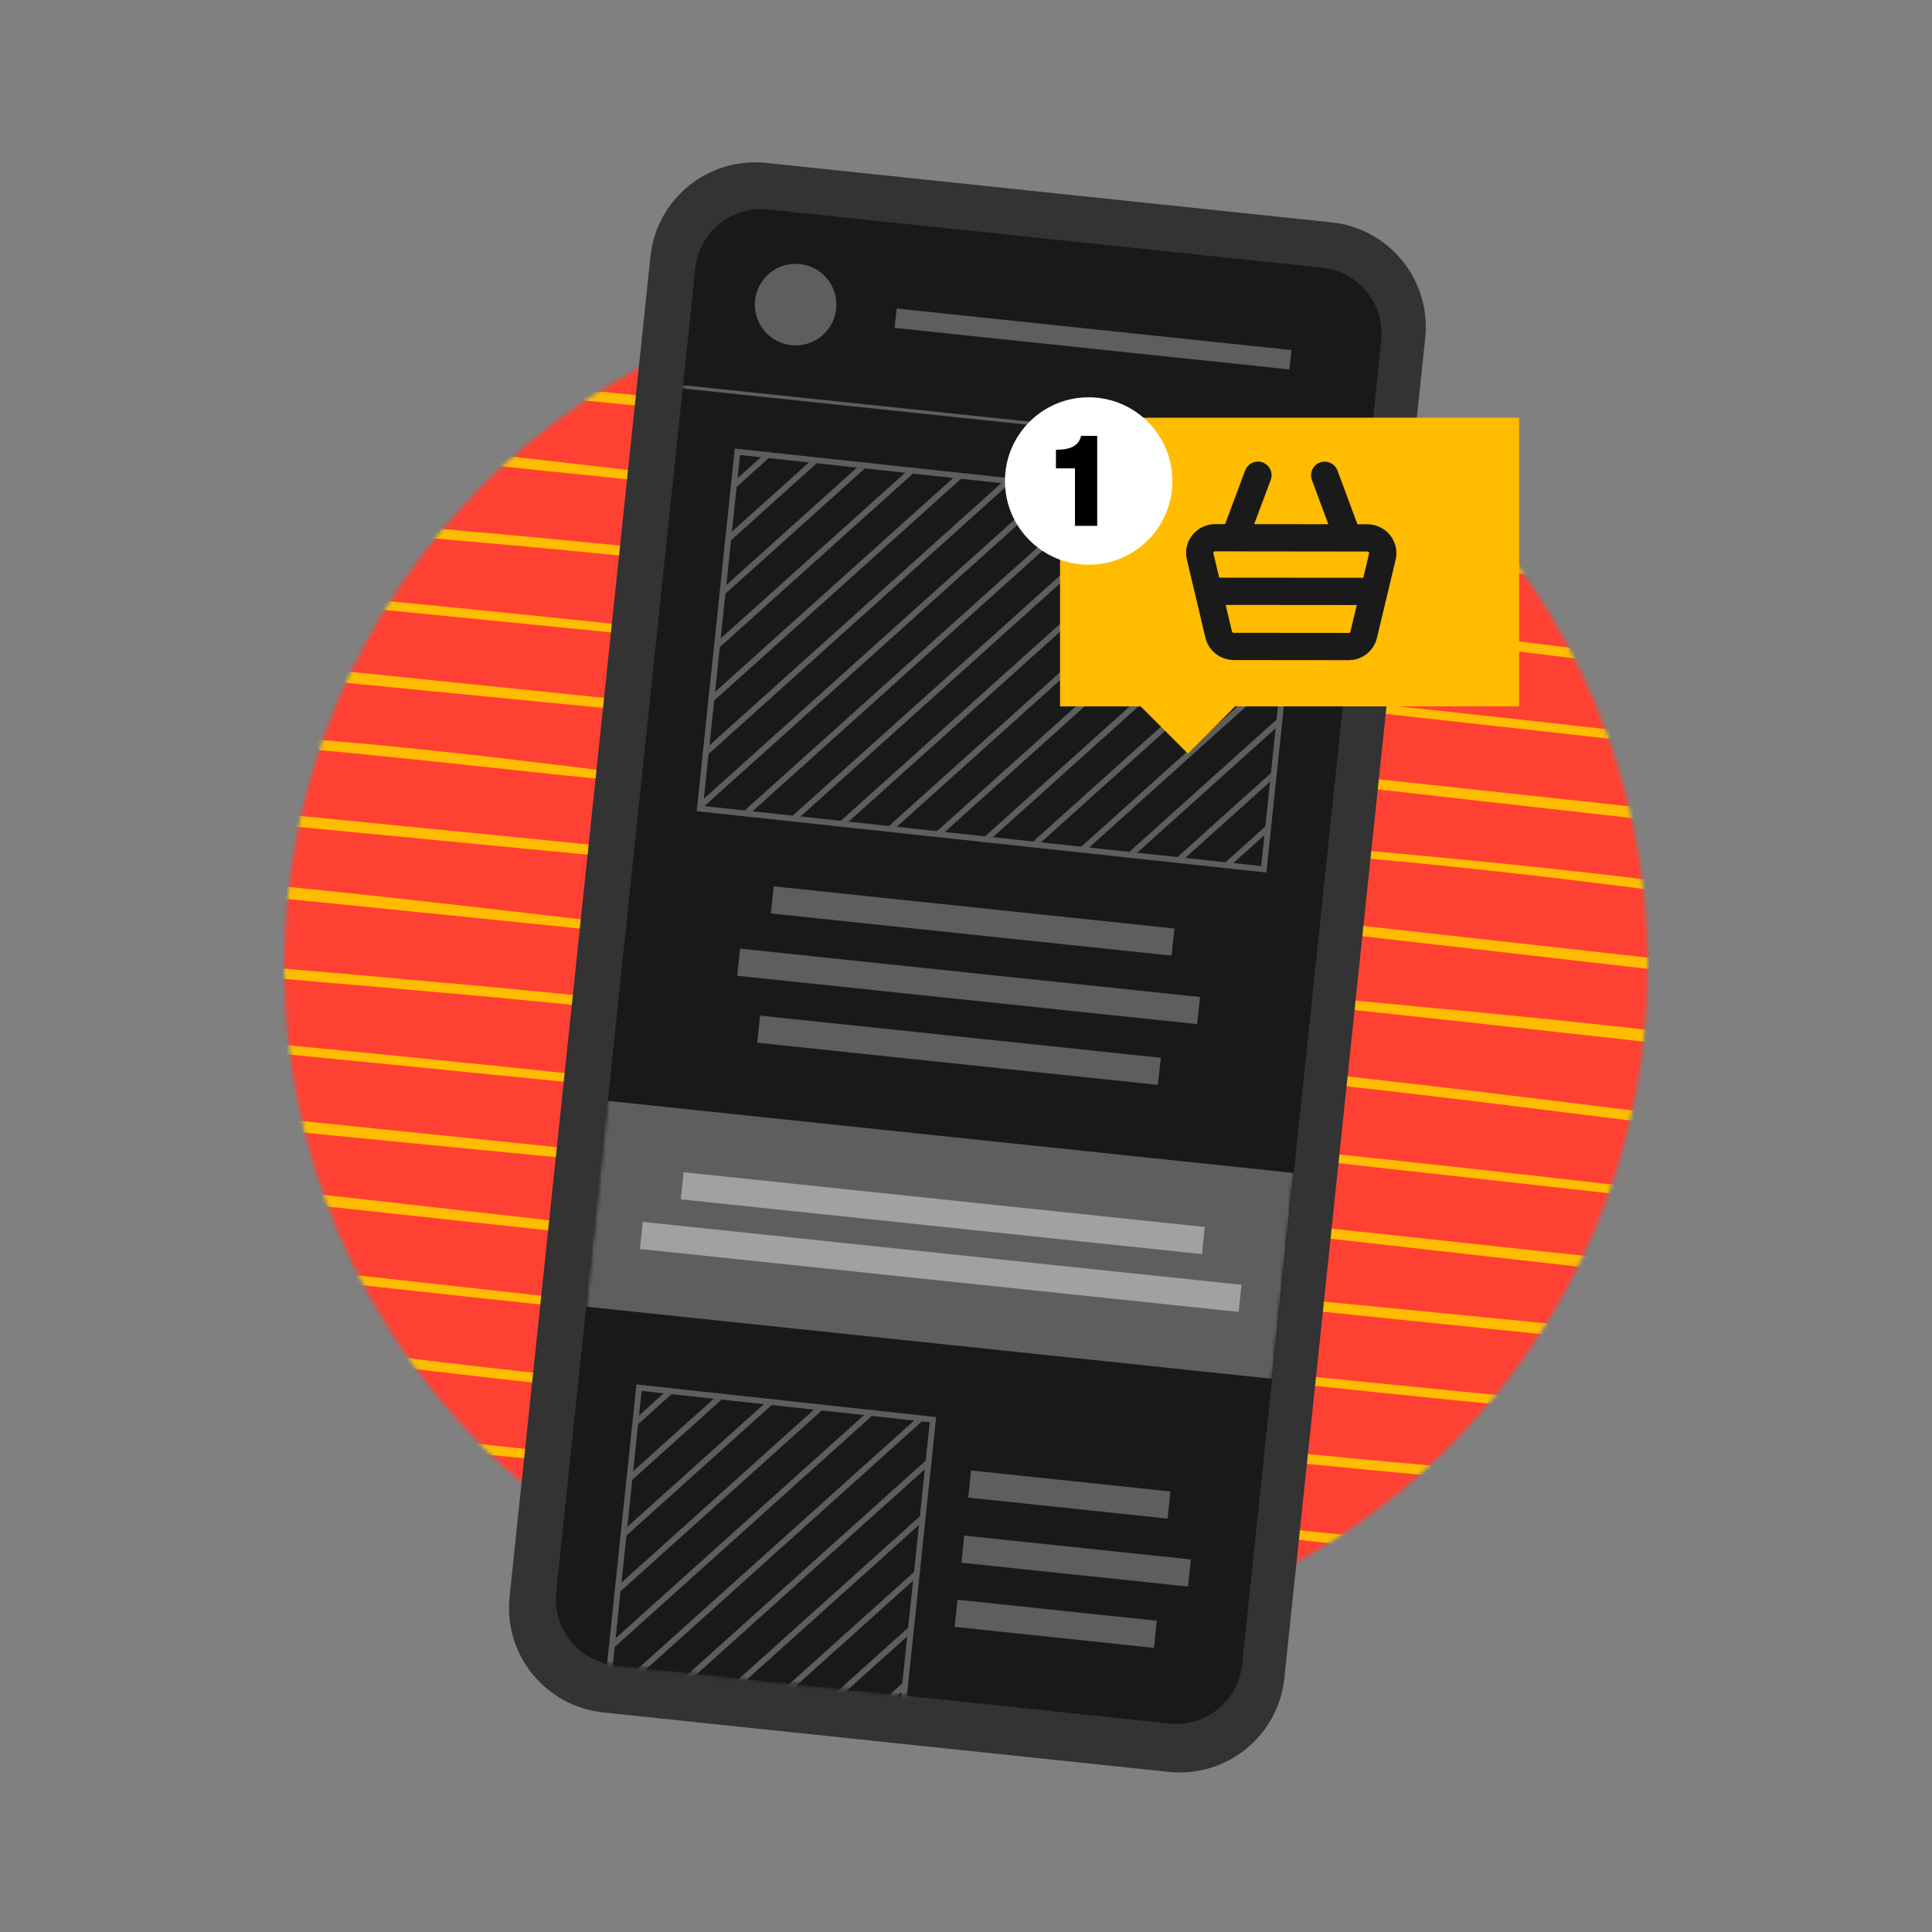 <svg width="496" height="496" viewBox="0 0 496 496" fill="none" xmlns="http://www.w3.org/2000/svg">
<rect x="0" y="0" width="496" height="496" fill="#808080" stroke="none"/>
<mask id="mask0_4031_6338" style="mask-type:alpha" maskUnits="userSpaceOnUse" x="73" y="73" width="350" height="350">
<circle cx="248" cy="248" r="175" fill="#FFBB00"/>
</mask>
<g mask="url(#mask0_4031_6338)">
<rect width="1300" height="698.82" transform="translate(-362 -167) rotate(6)" fill="#FF4133"/>
<path d="M811.351 -22.578C786.92 -25.057 762.442 -27.167 737.981 -29.302C696.862 -32.882 655.98 -38.125 615.249 -44.483C605.677 -45.979 596.031 -47.211 586.382 -48.163C517.871 -54.949 449.346 -61.532 380.85 -68.39C360.949 -70.387 341.136 -73.279 321.239 -75.377C307.98 -76.771 294.682 -77.787 281.395 -78.844C268.172 -80.574 254.953 -82.344 241.695 -83.738C221.797 -85.829 201.814 -87.112 181.933 -89.297C113.501 -96.83 45.104 -104.632 -23.312 -112.245C-32.948 -113.319 -42.641 -114.113 -52.314 -114.646C-93.477 -116.896 -134.555 -120.274 -175.52 -125.315C-199.897 -128.32 -224.272 -131.338 -248.686 -133.992C-273.705 -136.71 -298.766 -138.97 -323.808 -141.479C-337.281 -142.834 -350.746 -144.277 -364.216 -145.658L-364.494 -143.019C-327.889 -139.178 -291.278 -135.405 -254.661 -131.611C-241.091 -130.205 -227.528 -128.793 -213.961 -127.354C-173.255 -123.028 -132.583 -118.372 -91.84 -114.457C-60.163 -111.414 -28.403 -109.349 3.313 -106.737C13.586 -105.889 23.843 -104.763 34.09 -103.604C71.457 -99.377 108.802 -94.996 146.178 -90.856C174.207 -87.754 202.266 -84.934 230.318 -81.979C243.542 -80.589 256.766 -79.186 269.988 -77.775C272.291 -77.533 274.594 -77.291 276.89 -77.05C278.318 -76.9 279.745 -76.75 281.166 -76.601C282.594 -76.451 284.021 -76.3 285.442 -76.151C287.745 -75.909 290.048 -75.667 292.351 -75.432C305.577 -74.049 318.803 -72.672 332.028 -71.282C360.074 -68.341 388.113 -65.265 416.168 -62.473C453.588 -58.751 491.028 -55.279 528.457 -51.637C538.721 -50.64 548.987 -49.609 559.212 -48.303C576.148 -46.141 593.893 -44.753 611.101 -42.59C644.698 -38.378 678.063 -33.312 711.76 -29.852C730.228 -27.959 748.695 -26.113 767.162 -24.206C770.119 -23.902 773.069 -23.599 776.025 -23.288C789.594 -21.876 803.154 -20.437 816.72 -18.991C853.515 -15.076 890.299 -11.135 927.097 -7.254C927.515 -7.21 927.941 -7.185 928.359 -7.148L928.633 -9.754C914.557 -11.274 900.474 -12.721 886.401 -14.268C861.373 -17.035 836.383 -20.035 811.351 -22.578Z" fill="#FFBC00"/>
<path d="M893.868 63.284C835.22 58.522 777.102 49.439 718.533 44.324C683.109 41.228 648.068 36.571 612.759 32.513C562.396 26.723 512.091 22.13 461.624 18.303C418.756 15.05 376.13 9.106 333.328 5.935C327.713 5.522 322.093 5.101 316.511 4.385C311.211 3.705 305.96 2.752 300.703 1.859C276.453 -2.283 252.156 -4.748 227.703 -7.359C216.063 -8.603 204.123 -8.748 192.402 -9.612C180.344 -10.505 168.29 -11.568 156.251 -12.772C132.408 -15.162 108.623 -18.091 84.886 -21.287C34.732 -28.036 -15.435 -34.003 -65.901 -38.81C-101.214 -42.175 -136.769 -43.563 -171.961 -47.888C-230.328 -55.064 -288.806 -60.979 -347.122 -68.511C-355.41 -69.579 -363.735 -70.366 -372.063 -71.194L-372.36 -68.372C-372.09 -68.344 -371.822 -68.309 -371.554 -68.267C-362.87 -66.946 -355.725 -67.237 -347.01 -66.137C-330.166 -64.012 -311.603 -61.857 -294.757 -59.739C-242.732 -53.189 -190.779 -45.557 -138.529 -41.597C-62.281 -35.816 14.307 -28.154 93.902 -17.616C130.798 -12.731 168.038 -9.695 205.166 -6.297C216.4 -5.266 227.675 -4.625 238.89 -3.807C250.889 -2.928 263.08 -0.645 275.025 0.869C286.851 2.418 298.698 3.84 310.535 5.282C316.578 6.019 322.615 6.742 328.66 7.459C334.994 8.213 340.729 8.973 347.206 9.204C357.692 9.571 368.025 11.27 378.445 12.528C390.452 13.981 402.468 15.401 414.495 16.665C426.985 17.977 439.499 19.136 452.03 20.011C529.771 25.438 603.629 33.813 683.955 43.284C737.571 49.607 788.757 55.205 840.961 59.609C857.879 61.033 874.567 64.7 891.486 66.118C899.409 66.78 911.658 67.741 920.415 68.3L920.653 66.038C911.727 65.073 902.805 64.012 893.868 63.284Z" fill="#FFBC00"/>
<path d="M753.951 27.317C691.343 19.627 628.614 13.224 565.763 7.776C496.901 1.811 428.093 -4.992 359.275 -11.578C340.875 -13.342 322.536 -15.753 304.149 -17.645C294.517 -18.637 284.86 -19.379 275.213 -20.155C265.609 -21.403 256.007 -22.677 246.388 -23.715C228.009 -25.688 209.57 -27.143 191.205 -29.243C122.522 -37.109 53.803 -44.76 -14.795 -53.243C-77.404 -60.988 -140.095 -67.761 -202.934 -73.256C-258.716 -78.132 -314.603 -81.888 -370.141 -89.482L-370.384 -87.172C-364.283 -86.143 -358.199 -85.027 -352.061 -84.348C-329.455 -81.856 -306.841 -79.371 -284.194 -77.331C-237.694 -73.138 -191.084 -69.988 -144.67 -65.035C-76.234 -57.74 -7.936 -49.187 60.436 -41.286C99.597 -36.761 138.779 -32.445 177.965 -28.095C195.744 -26.118 213.536 -24.336 231.318 -22.386C243.877 -21.004 256.422 -19.556 268.977 -18.142C269.241 -18.066 269.513 -18.003 269.783 -17.975C271.501 -17.802 273.213 -17.642 274.931 -17.468C276.646 -17.274 278.355 -17.081 280.072 -16.894C280.341 -16.866 280.62 -16.863 280.895 -16.889C293.47 -15.669 306.042 -14.477 318.613 -13.211C336.411 -11.422 354.193 -9.471 371.987 -7.703C411.214 -3.811 450.444 0.114 489.69 3.831C558.211 10.318 626.794 16.158 695.252 23.244C741.681 28.056 787.928 34.66 834.284 40.226C856.86 42.939 879.496 45.203 902.126 47.472C908.883 48.148 915.691 48.285 922.479 48.604L922.69 46.597C922.171 46.413 921.656 46.264 921.128 46.229C865.143 42.115 809.616 34.155 753.951 27.317Z" fill="#FFBC00"/>
<path d="M810.949 -41.682C766.69 -46.988 722.389 -51.964 678.084 -56.961C633.482 -61.989 588.878 -67.059 544.241 -71.75C499.907 -76.41 455.53 -80.659 411.163 -85.009C368.556 -89.188 325.938 -93.272 283.331 -97.396C240.792 -102.228 198.263 -107.086 155.718 -111.857C111.416 -116.827 67.125 -121.897 22.791 -126.557C-21.846 -131.248 -66.529 -135.564 -111.202 -139.918C-155.571 -144.241 -199.945 -148.585 -244.34 -152.598C-283.671 -156.153 -322.789 -162.116 -362.242 -164.636L-362.478 -162.387C-335.859 -159.473 -309.241 -156.485 -282.59 -153.868C-210.757 -146.828 -138.875 -140.253 -67.065 -132.992C-6.121 -126.825 54.756 -119.963 115.659 -113.406C150.934 -109.61 186.206 -105.787 221.483 -102.017C233.245 -100.761 245.008 -99.518 256.773 -98.295C264.369 -97.503 272.001 -96.919 279.511 -95.571C285.512 -94.498 291.367 -94.693 297.466 -94.038C313.239 -92.346 329.016 -90.688 344.796 -89.057C380.087 -85.416 415.382 -81.815 450.675 -78.194C511.611 -71.946 572.585 -66.007 633.479 -59.362C705.229 -51.535 776.907 -43.014 848.634 -34.971C875.859 -31.919 903.124 -29.258 930.38 -26.509L930.607 -28.67C890.894 -34.607 850.772 -36.911 810.949 -41.682Z" fill="#FFBC00"/>
<path d="M799.227 92.776C777.956 90.54 756.282 89.807 735.14 86.857C713.099 83.778 690.999 81.332 668.783 79.923C646.912 78.53 624.873 74.266 603.117 70.877C593.546 69.381 583.899 68.149 574.25 67.196C505.739 60.41 437.215 53.828 368.719 46.969C348.818 44.973 329.004 42.08 309.107 39.982C295.849 38.589 282.551 37.572 269.264 36.516C256.04 34.786 242.822 33.015 229.563 31.622C209.666 29.53 189.683 28.247 169.802 26.062C101.37 18.529 32.973 10.728 -35.444 3.115C-45.08 2.041 -54.773 1.246 -64.445 0.713C-105.608 -1.537 -146.686 -4.915 -187.651 -9.956C-212.028 -12.96 -236.403 -15.978 -260.817 -18.633C-285.837 -21.351 -310.898 -23.61 -335.938 -26.127C-349.412 -27.482 -362.876 -28.924 -376.347 -30.306L-376.624 -27.666C-340.02 -23.826 -303.408 -20.053 -266.792 -16.259C-253.222 -14.853 -239.659 -13.441 -226.092 -12.001C-185.386 -7.675 -144.714 -3.019 -103.971 0.896C-72.293 3.939 -40.533 6.004 -8.817 8.616C1.455 9.464 11.712 10.59 21.959 11.749C59.326 15.976 96.671 20.357 134.047 24.496C162.076 27.599 190.135 30.419 218.187 33.374C231.411 34.764 244.635 36.167 257.858 37.577C260.161 37.819 262.463 38.061 264.76 38.303C266.187 38.453 267.614 38.603 269.035 38.752C270.463 38.902 271.89 39.052 273.311 39.202C275.614 39.444 277.917 39.686 280.221 39.921C293.446 41.304 306.672 42.681 319.897 44.071C347.943 47.012 375.982 50.088 404.037 52.88C441.457 56.602 478.897 60.074 516.326 63.715C526.59 64.713 536.857 65.744 547.081 67.05C563.036 69.088 579.162 69.564 595.209 71.761C607.041 73.379 618.69 76.033 630.423 78.206C641.388 80.237 651.98 80.445 662.985 81.642C687.521 84.302 712.083 86.769 736.637 89.261C745.724 90.182 754.81 91.116 763.895 92.057C777.464 93.47 791.024 94.909 804.59 96.355C841.385 100.27 878.169 104.211 914.966 108.092C915.384 108.136 915.81 108.161 916.229 108.198L916.503 105.592C902.427 104.072 888.344 102.625 874.271 101.078C849.248 98.326 824.259 95.318 799.227 92.776Z" fill="#FFBC00"/>
<path d="M749.398 -10.912C696.338 -16.618 643.442 -23.832 590.378 -29.512C547.871 -34.061 505.227 -37.318 462.642 -41.126C435.157 -43.579 407.642 -45.743 380.19 -48.499C356.658 -50.863 333.22 -54.123 309.695 -56.555C299.586 -57.597 289.42 -58.039 279.257 -58.563C269.213 -60.163 259.172 -61.851 249.066 -62.927C225.55 -65.44 201.947 -67.131 178.437 -69.704C151.011 -72.709 123.648 -76.32 96.254 -79.635C53.807 -84.764 11.418 -90.444 -31.106 -94.832C-84.191 -100.309 -137.431 -104.251 -190.518 -109.701C-249.048 -115.71 -307.484 -122.608 -365.965 -129.149L-366.232 -126.61C-318.102 -121.082 -269.993 -115.29 -221.804 -110.314C-178.075 -105.793 -134.242 -102.268 -90.449 -98.285C-27.91 -92.597 34.365 -84.778 96.653 -76.959C130.646 -72.691 164.668 -68.51 198.75 -64.955C215.033 -63.257 231.362 -62.119 247.649 -60.462C256.224 -59.588 264.846 -58.191 273.304 -56.663C286.76 -54.234 300.989 -54.951 314.62 -53.409C329.543 -51.725 344.413 -49.658 359.346 -48.075C393.422 -44.46 427.564 -41.484 461.708 -38.59C524.255 -33.289 586.8 -27.988 649.156 -20.549C692.813 -15.341 736.422 -9.682 780.142 -5.005C828.925 0.204 877.795 4.591 926.635 9.255L926.902 6.716C867.713 0.89 808.504 -4.557 749.398 -10.912Z" fill="#FFBC00"/>
<path d="M864.301 19.75C795.578 12.33 726.917 4.256 658.153 -2.767C609.905 -7.696 561.514 -11.127 513.218 -15.598C466.736 -19.904 420.276 -24.542 373.84 -29.348C358.478 -30.942 343.256 -33.856 327.906 -35.565C311.083 -37.435 294.191 -38.72 277.325 -40.187C260.524 -42.266 243.734 -44.52 226.889 -46.182C211.513 -47.703 196.024 -48.017 180.666 -49.651C134.245 -54.599 87.836 -59.721 41.475 -65.18C-6.695 -70.842 -54.742 -77.553 -102.96 -82.764C-171.682 -90.191 -240.514 -96.568 -309.285 -103.598C-328.858 -105.601 -348.365 -108.305 -367.91 -110.645L-368.187 -108.005C-367.435 -107.906 -366.683 -107.807 -365.923 -107.72C-330.673 -103.886 -295.417 -100.037 -260.155 -96.31C-223.069 -92.392 -185.958 -88.703 -148.879 -84.717C-113.913 -80.96 -78.95 -77.177 -44.035 -73.003C1.719 -67.534 47.384 -61.352 93.165 -56.084C127.182 -52.168 161.314 -49.092 195.41 -45.876C215.323 -43.994 235.285 -42.699 255.204 -40.878C261.61 -40.293 267.974 -39.181 274.364 -38.251C274.772 -38.113 275.157 -38.018 275.541 -37.984C276.055 -37.944 276.568 -37.904 277.082 -37.87C277.592 -37.803 278.102 -37.729 278.612 -37.662C278.995 -37.615 279.391 -37.627 279.819 -37.678C286.256 -37.26 292.713 -37.024 299.107 -36.263C318.97 -33.903 338.764 -31.026 358.633 -28.72C392.653 -24.777 426.679 -20.69 460.766 -17.448C506.642 -13.082 552.588 -9.635 598.486 -5.471C633.506 -2.294 668.491 1.274 703.474 4.869C740.572 8.68 777.638 12.793 814.729 16.665C849.995 20.351 885.28 23.923 920.558 27.495C921.926 27.632 923.298 27.728 924.671 27.811L924.942 25.232C924.35 25.163 923.764 25.102 923.171 25.046C903.546 23.276 883.883 21.863 864.301 19.75Z" fill="#FFBC00"/>
<path d="M737.274 104.441C684.213 98.735 631.318 91.521 578.254 85.842C535.747 81.292 493.103 78.036 450.518 74.227C423.033 71.774 395.518 69.611 368.065 66.855C344.534 64.49 321.096 61.23 297.571 58.798C287.463 57.75 277.296 57.314 267.133 56.791C257.089 55.19 247.047 53.502 236.942 52.426C213.426 49.914 189.823 48.223 166.313 45.65C138.886 42.644 111.523 39.033 84.129 35.718C41.683 30.59 -0.706 24.909 -43.23 20.521C-96.315 15.044 -149.555 11.102 -202.642 5.652C-261.172 -0.357 -319.609 -7.254 -378.089 -13.796L-378.356 -11.257C-330.226 -5.729 -282.117 0.063 -233.929 5.039C-190.2 9.56 -146.366 13.085 -102.573 17.068C-40.034 22.756 22.241 30.575 84.529 38.395C118.522 42.662 152.544 46.844 186.626 50.399C210.209 52.857 234.033 54.129 257.492 57.384C260.585 57.811 263.634 58.465 266.748 58.827C272.425 59.485 278.156 59.631 283.846 60.099C289.9 60.6 295.941 61.221 301.976 61.903C314.054 63.261 326.099 64.867 338.164 66.272C341.184 66.623 344.199 66.96 347.222 67.285C381.297 70.9 415.439 73.876 449.584 76.77C512.13 82.071 574.676 87.372 637.031 94.811C680.688 100.019 724.297 105.678 768.017 110.355C816.8 115.564 865.67 119.951 914.51 124.615L914.777 122.076C855.588 116.25 796.38 110.797 737.274 104.441Z" fill="#FFBC00"/>
<path d="M852.177 135.104C783.454 127.683 714.792 119.616 646.029 112.586C597.781 107.658 549.39 104.226 501.094 99.756C454.612 95.449 408.152 90.811 361.716 86.005C346.354 84.411 331.131 81.497 315.782 79.789C298.959 77.918 282.067 76.633 265.201 75.174C248.399 73.094 231.609 70.84 214.764 69.171C199.389 67.65 183.9 67.336 168.542 65.702C122.121 60.755 75.712 55.632 29.351 50.174C-18.819 44.512 -66.866 37.801 -115.084 32.59C-183.806 25.163 -252.638 18.779 -321.409 11.755C-340.983 9.752 -360.489 7.048 -380.034 4.708L-380.312 7.348C-379.56 7.447 -378.807 7.547 -378.047 7.633C-342.797 11.468 -307.541 15.316 -272.279 19.043C-235.193 22.961 -198.082 26.651 -161.003 30.636C-126.037 34.393 -91.074 38.177 -56.159 42.35C-10.405 47.82 35.26 54.001 81.041 59.269C115.058 63.185 149.189 66.262 183.286 69.478C203.199 71.36 223.16 72.654 243.08 74.476C247.382 74.867 251.652 75.499 255.921 76.145C260.914 76.901 265.556 77.553 270.59 77.85C276.057 78.173 281.537 78.443 286.983 79.09C306.846 81.45 326.64 84.327 346.509 86.633C380.529 90.576 414.555 94.663 448.642 97.906C494.518 102.271 540.464 105.718 586.362 109.882C621.382 113.059 656.367 116.627 691.35 120.222C728.448 124.033 765.514 128.147 802.605 132.018C837.871 135.704 873.156 139.276 908.434 142.848C909.802 142.985 911.173 143.082 912.547 143.165L912.818 140.586C912.226 140.517 911.64 140.455 911.047 140.4C891.422 138.63 871.759 137.217 852.177 135.104Z" fill="#FFBC00"/>
<path d="M741.827 142.67C679.219 134.98 616.489 128.577 553.639 123.129C484.777 117.164 415.969 110.361 347.151 103.775C328.751 102.011 310.412 99.6 292.025 97.709C282.393 96.717 272.736 95.974 263.089 95.198C253.485 93.951 243.883 92.676 234.264 91.638C215.885 89.665 197.446 88.21 179.081 86.11C110.398 78.244 41.679 70.593 -26.919 62.11C-89.528 54.365 -152.219 47.592 -215.058 42.097C-270.84 37.221 -326.727 33.465 -382.265 25.871L-382.508 28.181C-376.407 29.21 -370.323 30.326 -364.185 31.005C-341.579 33.497 -318.965 35.983 -296.319 38.023C-249.818 42.216 -203.208 45.365 -156.794 50.318C-88.358 57.613 -20.061 66.167 48.312 74.068C87.473 78.592 126.655 82.908 165.841 87.258C183.62 89.235 201.412 91.017 219.194 92.968C227.89 93.922 236.575 94.91 245.267 95.899C250.38 96.477 255.514 96.928 260.64 97.378C265.423 97.799 270.044 98.591 274.775 99.048C285.35 100.071 295.919 101.079 306.489 102.143C324.287 103.932 342.069 105.882 359.863 107.65C399.09 111.542 438.32 115.468 477.566 119.184C546.087 125.671 614.67 131.511 683.128 138.597C729.557 143.409 775.804 150.013 822.16 155.579C844.736 158.293 867.372 160.556 890.002 162.826C896.759 163.502 903.567 163.639 910.355 163.957L910.566 161.951C910.047 161.767 909.531 161.624 909.004 161.582C853.019 157.468 797.492 149.508 741.827 142.67Z" fill="#FFBC00"/>
<path d="M798.825 73.671C754.566 68.365 710.265 63.389 665.96 58.392C621.358 53.364 576.754 48.295 532.117 43.603C487.783 38.943 443.406 34.694 399.039 30.345C356.432 26.166 313.814 22.081 271.207 17.957C228.668 13.126 186.139 8.267 143.593 3.496C99.292 -1.473 55.001 -6.544 10.667 -11.204C-33.97 -15.895 -78.653 -20.21 -123.326 -24.565C-167.695 -28.888 -212.069 -33.232 -256.464 -37.245C-295.795 -40.8 -334.913 -46.763 -374.366 -49.282L-374.603 -47.033C-347.983 -44.12 -321.365 -41.132 -294.715 -38.514C-222.881 -31.475 -150.999 -24.9 -79.189 -17.639C-18.245 -11.471 42.632 -4.61 103.535 1.948C138.809 5.744 174.082 9.567 209.359 13.336C228.654 15.398 247.953 17.419 267.258 19.387C268.511 19.512 269.778 19.577 271.039 19.628C272.283 19.84 273.534 20.047 274.786 20.178C294.078 22.267 313.376 24.302 332.678 26.297C367.969 29.938 403.265 33.539 438.558 37.16C499.493 43.408 560.468 49.347 621.361 55.992C693.112 63.819 764.789 72.34 836.517 80.383C863.741 83.435 891.006 86.096 918.263 88.845L918.49 86.684C878.77 80.746 838.647 78.449 798.825 73.671Z" fill="#FFBC00"/>
<path d="M778.889 340.818C765.319 339.412 751.756 338 738.189 336.56C697.483 332.234 656.811 327.578 616.068 323.664C584.391 320.62 552.631 318.555 520.914 315.943C510.642 315.095 500.385 313.969 490.138 312.811C452.771 308.584 415.427 304.203 378.05 300.063C350.021 296.961 321.962 294.141 293.911 291.186C280.686 289.796 267.463 288.392 254.24 286.982C251.937 286.74 249.634 286.498 247.338 286.257C245.91 286.107 244.483 285.957 243.062 285.807C241.634 285.657 240.207 285.507 238.786 285.358C236.483 285.116 234.18 284.874 231.877 284.638C218.651 283.255 205.425 281.879 192.2 280.489C164.154 277.548 136.115 274.471 108.06 271.679C70.64 267.957 33.2 264.485 -4.228 260.844C-14.492 259.847 -24.759 258.815 -34.984 257.509C-51.919 255.341 -69.665 253.959 -86.873 251.797C-120.47 247.585 -153.835 242.519 -187.532 239.059C-206 237.166 -224.467 235.32 -242.934 233.413C-245.891 233.109 -248.84 232.806 -251.796 232.495C-265.366 231.083 -278.926 229.644 -292.492 228.197C-329.091 224.303 -365.687 220.382 -402.296 216.52L-402.574 219.16C-389.11 220.609 -375.64 221.998 -362.179 223.474C-337.163 226.219 -312.173 229.227 -287.141 231.762C-262.71 234.242 -238.232 236.351 -213.771 238.487C-172.652 242.066 -131.77 247.309 -91.038 253.667C-81.467 255.163 -71.821 256.395 -62.172 257.348C6.339 264.133 74.864 270.716 143.36 277.575C163.261 279.571 183.074 282.464 202.971 284.562C216.23 285.955 229.528 286.972 242.815 288.028C256.038 289.758 269.257 291.529 282.515 292.922C302.413 295.013 322.396 296.297 342.277 298.482C410.709 306.015 479.106 313.816 547.522 321.429C557.158 322.503 566.851 323.297 576.524 323.831C617.687 326.08 658.765 329.458 699.73 334.499C724.107 337.504 748.482 340.522 772.895 343.177C797.908 345.894 822.976 348.154 848.017 350.67C862.104 352.083 876.181 353.597 890.265 355.036L890.539 352.43C890.122 352.379 889.7 352.315 889.282 352.271C852.494 348.431 815.687 344.638 778.889 340.818Z" fill="#FFBC00"/>
<path d="M895.755 277.478C887.07 276.156 879.925 276.447 871.211 275.347C854.367 273.223 835.803 271.068 818.958 268.95C766.932 262.399 714.979 254.767 662.729 250.807C586.481 245.026 509.893 237.365 430.299 226.827C393.403 221.942 356.162 218.906 319.034 215.507C307.801 214.476 296.526 213.836 285.311 213.018C273.312 212.138 261.121 209.856 249.175 208.342C237.349 206.792 225.503 205.37 213.666 203.929C207.623 203.191 201.585 202.468 195.54 201.751C189.206 200.997 183.473 200.231 176.995 200.006C166.508 199.639 156.175 197.941 145.755 196.682C133.749 195.229 121.732 193.81 109.706 192.546C97.215 191.233 84.701 190.074 72.171 189.2C-5.571 183.773 -79.428 175.397 -159.754 165.926C-213.37 159.604 -264.556 154.006 -316.76 149.601C-333.678 148.177 -350.367 144.51 -367.286 143.093C-374.669 142.474 -385.803 141.596 -394.376 141.028L-394.623 143.379C-386.312 144.3 -377.999 145.269 -369.675 145.939C-311.028 150.701 -252.909 159.785 -194.34 164.899C-158.917 167.996 -123.875 172.652 -88.567 176.711C-38.204 182.501 12.101 187.094 62.568 190.921C105.436 194.174 148.063 200.118 190.865 203.289C196.479 203.702 202.099 204.122 207.681 204.838C212.981 205.518 218.232 206.471 223.489 207.364C247.74 211.506 272.037 213.972 296.489 216.582C308.129 217.826 320.069 217.971 331.79 218.836C343.848 219.729 355.903 220.791 367.942 221.995C391.784 224.386 415.57 227.314 439.307 230.511C489.467 237.26 539.627 243.227 590.093 248.034C625.407 251.398 660.962 252.786 696.154 257.112C754.52 264.288 812.999 270.203 871.314 277.734C880.207 278.88 889.156 279.698 898.089 280.596L898.387 277.754C897.517 277.683 896.632 277.611 895.755 277.478Z" fill="#FFBC00"/>
<path d="M808.396 286.535C761.895 282.342 715.285 279.192 668.872 274.239C600.435 266.944 532.138 258.39 463.765 250.489C424.604 245.965 385.422 241.649 346.236 237.299C328.457 235.322 310.665 233.54 292.883 231.589C280.325 230.208 267.78 228.76 255.225 227.345C254.96 227.27 254.688 227.207 254.419 227.179C252.701 227.005 250.988 226.846 249.27 226.672C247.555 226.478 245.846 226.285 244.13 226.098C243.86 226.069 243.581 226.067 243.306 226.093C230.731 224.873 218.159 223.681 205.589 222.414C187.79 220.625 170.008 218.675 152.214 216.907C112.987 213.015 73.757 209.089 34.511 205.373C-34.01 198.886 -102.592 193.046 -171.051 185.96C-217.479 181.148 -263.727 174.544 -310.083 168.978C-332.659 166.264 -355.296 164.001 -377.925 161.731C-384.07 161.12 -390.253 160.946 -396.435 160.685L-396.677 162.994C-340.774 167.113 -285.328 175.058 -229.75 181.887C-167.142 189.577 -104.412 195.98 -41.562 201.428C27.3 207.393 96.109 214.196 164.926 220.782C183.326 222.546 201.666 224.957 220.053 226.848C229.684 227.84 239.341 228.583 248.988 229.359C258.592 230.606 268.194 231.881 277.813 232.919C296.192 234.892 314.632 236.347 332.997 238.447C401.679 246.313 470.398 253.964 538.996 262.447C601.605 270.192 664.296 276.965 727.135 282.46C782.998 287.344 838.966 291.102 894.59 298.719C895.114 298.787 895.649 298.755 896.194 298.683L896.405 296.677C889.699 295.577 883.012 294.295 876.262 293.552C853.655 291.067 831.043 288.574 808.396 286.535Z" fill="#FFBC00"/>
<path d="M806.799 363.065C734.966 356.026 663.084 349.451 591.274 342.19C530.33 336.023 469.452 329.161 408.55 322.603C373.275 318.807 338.003 314.984 302.725 311.215C290.964 309.959 279.201 308.716 267.436 307.493C259.84 306.701 252.208 306.117 244.698 304.769C238.697 303.696 232.842 303.891 226.743 303.236C210.969 301.544 195.193 299.886 179.413 298.255C144.122 294.613 108.826 291.013 73.533 287.392C12.598 281.144 -48.376 275.205 -109.27 268.56C-181.02 260.732 -252.698 252.212 -324.426 244.169C-351.037 241.181 -377.695 238.57 -404.339 235.892L-404.576 238.141C-365.461 243.879 -325.951 246.18 -286.747 250.879C-242.488 256.185 -198.181 261.162 -153.882 266.158C-109.28 271.186 -64.676 276.256 -20.039 280.947C24.295 285.607 68.672 289.856 113.039 294.206C155.646 298.385 198.264 302.469 240.87 306.593C283.409 311.425 325.939 316.283 368.484 321.054C412.786 326.024 457.077 331.094 501.411 335.754C546.048 340.445 590.731 344.761 635.404 349.115C679.773 353.438 724.147 357.782 768.542 361.795C808.479 365.407 848.211 371.496 888.285 373.938L888.512 371.776C861.286 368.806 834.056 365.74 806.799 363.065Z" fill="#FFBC00"/>
<path d="M791.013 225.464C777.443 224.059 763.88 222.647 750.314 221.207C709.607 216.881 668.935 212.225 628.192 208.31C596.515 205.267 564.755 203.202 533.039 200.59C522.766 199.742 512.509 198.616 502.262 197.457C464.895 193.23 427.551 188.849 390.174 184.71C362.145 181.607 334.086 178.787 306.035 175.832C292.81 174.442 279.587 173.039 266.364 171.629C264.061 171.387 261.758 171.145 259.462 170.903C258.035 170.753 256.607 170.603 255.186 170.454C253.759 170.304 252.331 170.154 250.91 170.004C248.607 169.762 246.305 169.52 244.001 169.285C230.776 167.902 217.549 166.525 204.324 165.135C176.278 162.194 148.24 159.118 120.185 156.326C82.764 152.604 45.325 149.132 7.896 145.491C-2.368 144.494 -12.635 143.462 -22.86 142.156C-38.815 140.118 -54.94 139.642 -70.987 137.445C-82.82 135.827 -94.468 133.173 -106.201 131C-117.16 128.97 -127.759 128.761 -138.764 127.564C-163.299 124.903 -187.862 122.438 -212.415 119.945C-221.502 119.024 -230.588 118.09 -239.673 117.149C-253.243 115.736 -266.803 114.297 -280.369 112.851C-316.968 108.956 -353.564 105.035 -390.173 101.174L-390.45 103.813C-376.987 105.262 -363.517 106.651 -350.056 108.127C-325.039 110.872 -300.05 113.88 -275.018 116.416C-253.747 118.651 -232.072 119.384 -210.93 122.334C-188.889 125.414 -166.789 127.859 -144.573 129.268C-122.703 130.661 -100.664 134.925 -78.908 138.314C-69.337 139.81 -59.69 141.042 -50.041 141.995C18.47 148.78 86.995 155.363 155.491 162.222C175.392 164.218 195.205 167.111 215.102 169.209C228.361 170.603 241.659 171.619 254.946 172.675C268.169 174.405 281.388 176.176 294.646 177.57C314.544 179.661 334.527 180.944 354.408 183.129C422.84 190.662 491.236 198.463 559.653 206.076C569.289 207.15 578.982 207.945 588.655 208.478C629.818 210.728 670.896 214.106 711.861 219.147C736.238 222.151 760.613 225.169 785.027 227.824C810.039 230.541 835.107 232.802 860.148 235.318C874.235 236.73 888.311 238.244 902.396 239.683L902.669 237.077C902.253 237.027 901.831 236.962 901.413 236.918C864.619 233.071 827.811 229.284 791.013 225.464Z" fill="#FFBC00"/>
<path d="M614.666 307.477C552.126 301.789 489.851 293.97 427.563 286.15C393.57 281.883 359.547 277.701 325.466 274.146C309.183 272.448 292.854 271.311 276.567 269.654C267.992 268.78 259.37 267.383 250.912 265.854C237.456 263.425 223.227 264.143 209.596 262.601C194.673 260.917 179.803 258.85 164.87 257.267C130.801 253.652 96.652 250.676 62.508 247.781C-0.038 242.481 -62.584 237.18 -124.94 229.741C-168.597 224.533 -212.206 218.874 -255.926 214.197C-304.096 209.052 -352.357 204.708 -400.585 200.109L-400.852 202.648C-342.296 208.407 -283.696 213.811 -225.196 220.102C-172.135 225.809 -119.239 233.022 -66.176 238.702C-23.668 243.251 18.975 246.508 61.56 250.316C89.045 252.77 116.56 254.933 144.013 257.689C167.545 260.053 190.983 263.313 214.507 265.745C224.617 266.787 234.782 267.229 244.946 267.753C254.99 269.353 265.031 271.042 275.137 272.118C298.653 274.63 322.256 276.321 345.765 278.894C373.192 281.899 400.555 285.511 427.949 288.825C470.396 293.954 512.784 299.635 555.309 304.022C608.394 309.5 661.633 313.441 714.721 318.892C773.864 324.965 832.911 331.94 891.998 338.545L892.265 336.007C843.522 330.414 794.808 324.545 746.008 319.498C702.284 314.991 658.451 311.466 614.666 307.477Z" fill="#FFBC00"/>
<path d="M784.37 305.516C747.283 301.597 710.173 297.908 673.093 293.922C638.128 290.165 603.165 286.382 568.249 282.208C522.496 276.739 476.831 270.557 431.049 265.289C397.033 261.374 362.901 258.297 328.804 255.081C308.891 253.199 288.93 251.904 269.011 250.083C262.605 249.498 256.24 248.387 249.85 247.456C249.442 247.318 249.058 247.223 248.673 247.19C248.16 247.149 247.647 247.109 247.133 247.075C246.623 247.008 246.113 246.934 245.602 246.867C245.219 246.82 244.823 246.833 244.396 246.883C237.958 246.465 231.502 246.229 225.108 245.469C205.245 243.109 185.45 240.232 165.582 237.925C131.561 233.982 97.536 229.895 63.449 226.653C17.572 222.287 -28.373 218.84 -74.271 214.677C-109.291 211.5 -144.277 207.931 -179.259 204.336C-216.357 200.526 -253.424 196.419 -290.515 192.541C-325.781 188.855 -361.065 185.282 -396.343 181.71C-397.098 181.631 -397.855 181.579 -398.618 181.519L-398.895 184.159C-379.291 185.933 -359.648 187.344 -340.086 189.455C-271.363 196.875 -202.702 204.95 -133.938 211.973C-85.69 216.901 -37.299 220.333 10.997 224.803C57.478 229.11 103.939 233.748 150.375 238.553C165.736 240.147 180.959 243.061 196.308 244.77C213.132 246.64 230.024 247.926 246.889 249.392C263.691 251.471 280.48 253.726 297.326 255.387C312.702 256.908 328.191 257.222 343.548 258.857C389.969 263.804 436.379 268.927 482.74 274.385C530.91 280.047 578.957 286.758 627.175 291.969C695.897 299.396 764.728 305.78 833.5 312.804C853.093 314.808 872.62 317.514 892.185 319.857C892.777 319.926 893.363 319.987 893.956 320.043L894.227 317.464C892.867 317.26 891.505 317.069 890.139 316.918C854.881 313.09 819.632 309.242 784.37 305.516Z" fill="#FFBC00"/>
<path d="M626.79 192.123C564.25 186.435 501.975 178.617 439.687 170.797C405.694 166.53 371.672 162.341 337.59 158.793C314.007 156.335 290.183 155.063 266.725 151.808C263.631 151.38 260.582 150.726 257.468 150.365C251.791 149.707 246.06 149.561 240.37 149.092C234.316 148.592 228.275 147.971 222.24 147.289C210.162 145.931 198.117 144.324 186.051 142.92C183.031 142.569 180.017 142.231 176.994 141.907C142.926 138.292 108.777 135.316 74.633 132.421C12.086 127.121 -50.46 121.82 -112.815 114.381C-156.472 109.173 -200.081 103.514 -243.801 98.837C-291.971 93.692 -340.233 89.348 -388.46 84.749L-388.727 87.288C-330.171 93.047 -271.571 98.451 -213.071 104.742C-160.01 110.449 -107.114 117.662 -54.051 123.342C-11.543 127.891 31.1 131.148 73.685 134.956C101.17 137.41 128.685 139.573 156.138 142.329C179.67 144.693 203.108 147.953 226.632 150.385C236.741 151.434 246.907 151.869 257.071 152.393C267.115 153.993 277.156 155.682 287.262 156.757C310.778 159.27 334.38 160.961 357.89 163.534C385.317 166.539 412.68 170.151 440.074 173.466C482.521 178.594 524.909 184.275 567.434 188.662C620.518 194.14 673.758 198.081 726.846 203.532C785.988 209.605 845.036 216.58 904.123 223.185L904.39 220.647C855.647 215.054 806.934 209.178 758.133 204.138C714.408 199.637 670.575 196.106 626.79 192.123Z" fill="#FFBC00"/>
<path d="M796.494 190.162C759.408 186.244 722.297 182.555 685.218 178.569C650.252 174.812 615.289 171.028 580.374 166.855C534.62 161.386 488.955 155.204 443.173 149.936C409.157 146.02 375.025 142.944 340.928 139.727C321.015 137.846 301.054 136.551 281.135 134.73C276.833 134.339 272.562 133.706 268.294 133.06C263.301 132.304 258.658 131.652 253.625 131.355C248.158 131.032 242.678 130.763 237.232 130.115C217.369 127.755 197.574 124.878 177.706 122.572C143.685 118.629 109.66 114.542 75.573 111.3C29.696 106.934 -16.249 103.487 -62.147 99.323C-97.167 96.146 -132.152 92.578 -167.135 88.983C-204.233 85.172 -241.299 81.059 -278.39 77.188C-313.656 73.501 -348.941 69.929 -384.219 66.357C-384.973 66.278 -385.731 66.226 -386.494 66.166L-386.771 68.805C-367.167 70.58 -347.524 71.991 -327.962 74.101C-259.239 81.522 -190.578 89.596 -121.814 96.619C-73.566 101.548 -25.175 104.979 23.121 109.449C69.603 113.756 116.063 118.394 162.499 123.2C177.86 124.794 193.083 127.708 208.432 129.417C225.256 131.287 242.148 132.572 259.014 134.032C275.816 136.111 292.605 138.366 309.45 140.034C324.826 141.555 340.315 141.869 355.672 143.503C402.094 148.451 448.503 153.573 494.864 159.032C543.034 164.694 591.081 171.405 639.299 176.616C708.021 184.043 776.853 190.426 845.624 197.45C865.217 199.455 884.744 202.161 904.309 204.503C904.901 204.572 905.487 204.634 906.08 204.689L906.351 202.111C904.991 201.906 903.629 201.715 902.263 201.565C867.006 197.73 831.756 193.889 796.494 190.162Z" fill="#FFBC00"/>
<path d="M820.52 171.181C774.02 166.988 727.409 163.839 680.996 158.886C612.559 151.591 544.262 143.037 475.889 135.136C436.729 130.612 397.546 126.296 358.36 121.946C340.582 119.968 322.789 118.187 305.007 116.236C296.312 115.281 287.626 114.294 278.934 113.305C273.822 112.72 268.688 112.276 263.561 111.825C258.778 111.405 254.157 110.612 249.426 110.156C238.852 109.133 228.283 108.124 217.713 107.061C199.914 105.272 182.132 103.321 164.338 101.553C125.111 97.662 85.881 93.736 46.636 90.02C-21.886 83.533 -90.468 77.693 -158.927 70.606C-205.355 65.795 -251.602 59.191 -297.958 53.624C-320.534 50.911 -343.171 48.648 -365.801 46.378C-371.945 45.766 -378.129 45.593 -384.31 45.331L-384.553 47.641C-328.65 51.76 -273.204 59.705 -217.626 66.534C-155.018 74.224 -92.288 80.626 -29.438 86.075C39.425 92.04 108.233 98.843 177.05 105.429C195.45 107.193 213.79 109.603 232.177 111.495C241.808 112.487 251.465 113.23 261.112 114.005C270.716 115.253 280.318 116.528 289.937 117.566C308.316 119.539 326.756 120.993 345.121 123.094C413.804 130.959 482.523 138.611 551.12 147.094C613.729 154.839 676.42 161.611 739.259 167.106C795.123 171.991 851.091 175.749 906.715 183.366C907.238 183.434 907.773 183.402 908.319 183.33L908.529 181.323C901.823 180.224 895.136 178.942 888.386 178.199C865.78 175.707 843.167 173.221 820.52 171.181Z" fill="#FFBC00"/>
<path d="M818.923 247.712C747.09 240.673 675.208 234.098 603.398 226.836C542.454 220.669 481.577 213.808 420.674 207.25C385.399 203.454 350.127 199.631 314.85 195.862C295.555 193.8 276.255 191.778 256.951 189.811C255.697 189.686 254.431 189.621 253.17 189.57C251.927 189.351 250.675 189.151 249.422 189.019C230.13 186.93 210.832 184.895 191.53 182.901C156.239 179.259 120.944 175.659 85.65 172.038C24.715 165.79 -36.259 159.851 -97.153 153.206C-168.903 145.378 -240.58 136.858 -312.308 128.815C-338.92 125.827 -365.578 123.216 -392.222 120.538L-392.458 122.787C-353.344 128.525 -313.834 130.826 -274.63 135.525C-230.371 140.831 -186.063 145.808 -141.765 150.804C-97.163 155.832 -52.559 160.902 -7.922 165.593C36.412 170.253 80.789 174.502 125.156 178.852C167.764 183.031 210.381 187.115 252.988 191.239C295.527 196.071 338.057 200.929 380.602 205.7C424.903 210.67 469.194 215.74 513.528 220.4C558.165 225.091 602.849 229.407 647.521 233.761C691.89 238.084 736.265 242.428 780.66 246.441C820.597 250.053 860.329 256.142 900.402 258.584L900.63 256.422C873.41 253.453 846.18 250.386 818.923 247.712Z" fill="#FFBC00"/>
<path d="M767.019 399.215C742.587 396.736 718.11 394.626 693.648 392.49C652.53 388.911 611.647 383.668 570.916 377.31C561.345 375.814 551.698 374.582 542.049 373.629C473.539 366.844 405.014 360.261 336.518 353.402C316.617 351.406 296.804 348.513 276.907 346.415C263.648 345.022 250.35 344.005 237.063 342.949C223.84 341.219 210.621 339.448 197.363 338.055C177.465 335.963 157.482 334.68 137.601 332.495C69.169 324.962 0.772 317.161 -67.644 309.548C-77.281 308.474 -86.973 307.68 -96.646 307.146C-137.809 304.897 -178.887 301.518 -219.852 296.478C-244.229 293.473 -268.604 290.455 -293.018 287.801C-318.037 285.082 -343.098 282.823 -368.14 280.313C-381.613 278.958 -395.078 277.516 -408.549 276.134L-408.826 278.774C-372.221 282.614 -335.61 286.387 -298.994 290.182C-285.423 291.587 -271.86 292.999 -258.293 294.439C-217.587 298.765 -176.915 303.421 -136.173 307.336C-104.495 310.379 -72.735 312.444 -41.019 315.056C-30.746 315.904 -20.489 317.03 -10.242 318.189C27.125 322.416 64.469 326.797 101.846 330.936C129.875 334.039 157.934 336.859 185.985 339.814C199.21 341.204 212.434 342.607 225.656 344.017C227.959 344.259 230.262 344.501 232.558 344.743C233.986 344.893 235.413 345.043 236.834 345.192C238.262 345.342 239.689 345.492 241.11 345.642C243.413 345.884 245.716 346.126 248.019 346.361C261.245 347.744 274.471 349.121 287.696 350.511C315.742 353.452 343.781 356.528 371.836 359.32C409.256 363.042 446.696 366.514 484.125 370.155C494.388 371.153 504.655 372.184 514.88 373.49C531.815 375.651 549.561 377.04 566.769 379.203C600.366 383.415 633.731 388.48 667.427 391.94C685.896 393.834 704.362 395.679 722.829 397.586C725.786 397.89 728.736 398.194 731.692 398.504C745.262 399.917 758.822 401.356 772.388 402.802C809.182 406.717 845.967 410.658 882.765 414.539C883.182 414.583 883.609 414.607 884.027 414.645L884.301 412.039C870.225 410.518 856.141 409.072 842.069 407.525C817.04 404.765 792.051 401.757 767.019 399.215Z" fill="#FFBC00"/>
<path d="M849.535 485.077C790.888 480.315 732.77 471.231 674.2 466.117C638.777 463.02 603.736 458.364 568.427 454.306C518.064 448.515 467.759 443.922 417.292 440.095C374.424 436.842 331.797 430.899 288.995 427.727C283.381 427.314 277.761 426.894 272.179 426.178C266.879 425.498 261.628 424.545 256.371 423.652C232.121 419.51 207.823 417.045 183.371 414.434C171.731 413.19 159.791 413.045 148.07 412.18C136.012 411.287 123.958 410.225 111.918 409.02C88.076 406.63 64.29 403.701 40.553 400.505C-9.6 393.757 -59.767 387.79 -110.233 382.982C-145.547 379.618 -181.102 378.23 -216.294 373.905C-274.661 366.735 -333.139 360.813 -391.454 353.282C-399.743 352.213 -408.068 351.427 -416.395 350.599L-416.692 353.42C-416.423 353.449 -416.154 353.484 -415.886 353.526C-407.202 354.847 -400.057 354.556 -391.342 355.656C-374.498 357.78 -355.935 359.936 -339.09 362.053C-287.064 368.604 -235.111 376.236 -182.861 380.196C-106.613 385.977 -30.025 393.639 49.569 404.176C86.466 409.062 123.706 412.098 160.834 415.496C172.067 416.527 183.343 417.168 194.557 417.992C206.556 418.872 218.747 421.154 230.692 422.668C242.518 424.218 254.365 425.64 266.202 427.081C272.245 427.819 278.282 428.542 284.327 429.259C290.661 430.013 296.396 430.772 302.874 430.997C313.36 431.364 323.693 433.063 334.113 434.321C346.12 435.774 358.136 437.193 370.162 438.457C382.653 439.77 395.167 440.929 407.697 441.803C485.439 447.231 559.297 455.606 639.623 465.077C693.238 471.4 744.425 476.997 796.629 481.402C813.546 482.826 830.235 486.493 847.154 487.91C855.077 488.573 867.326 489.534 876.083 490.093L876.321 487.831C867.395 486.865 858.473 485.805 849.535 485.077Z" fill="#FFBC00"/>
<path d="M709.619 449.11C647.011 441.419 584.281 435.017 521.431 429.568C452.569 423.604 383.76 416.801 314.943 410.214C296.543 408.451 278.203 406.04 259.816 404.148C250.185 403.156 240.528 402.413 230.881 401.638C221.277 400.39 211.675 399.115 202.056 398.077C183.677 396.105 165.237 394.65 146.872 392.55C78.19 384.684 9.471 377.032 -59.127 368.549C-121.736 360.805 -184.427 354.032 -247.266 348.537C-303.049 343.661 -358.935 339.904 -414.473 332.311L-414.716 334.62C-408.615 335.649 -402.531 336.766 -396.393 337.445C-373.787 339.936 -351.173 342.422 -328.527 344.462C-282.026 348.655 -235.416 351.804 -189.002 356.757C-120.566 364.052 -52.269 372.606 16.104 380.507C55.265 385.032 94.447 389.347 133.633 393.697C151.412 395.675 169.204 397.456 186.986 399.407C199.544 400.788 212.089 402.236 224.644 403.651C224.909 403.726 225.181 403.789 225.451 403.817C227.168 403.991 228.881 404.151 230.598 404.324C232.314 404.518 234.023 404.712 235.739 404.899C236.009 404.927 236.288 404.929 236.563 404.904C249.138 406.123 261.71 407.315 274.28 408.582C292.079 410.371 309.861 412.322 327.655 414.09C366.882 417.981 406.112 421.907 445.358 425.624C513.879 432.111 582.462 437.95 650.92 445.037C697.348 449.848 743.596 456.452 789.952 462.019C812.528 464.732 835.164 466.996 857.794 469.265C864.551 469.941 871.359 470.078 878.147 470.397L878.357 468.39C877.839 468.206 877.323 468.057 876.796 468.022C820.811 463.907 765.284 455.947 709.619 449.11Z" fill="#FFBC00"/>
<path d="M766.617 380.11C722.358 374.805 678.057 369.829 633.752 364.832C589.15 359.803 544.546 354.734 499.909 350.043C455.575 345.383 411.198 341.134 366.831 336.784C324.223 332.605 281.606 328.521 238.999 324.397C196.46 319.565 153.931 314.707 111.385 309.936C67.084 304.966 22.793 299.896 -21.541 295.236C-66.178 290.544 -110.861 286.229 -155.534 281.874C-199.903 277.551 -244.277 273.207 -288.672 269.195C-328.003 265.64 -367.121 259.677 -406.574 257.157L-406.811 259.406C-380.191 262.319 -353.573 265.308 -326.923 267.925C-255.089 274.964 -183.207 281.539 -111.397 288.801C-50.453 294.968 10.424 301.829 71.326 308.387C106.601 312.183 141.874 316.006 177.151 319.775C188.913 321.032 200.675 322.275 212.44 323.498C220.037 324.29 227.668 324.874 235.179 326.221C241.18 327.295 247.035 327.1 253.134 327.755C268.907 329.446 284.684 331.105 300.464 332.736C335.755 336.377 371.05 339.978 406.343 343.599C467.278 349.847 528.253 355.786 589.146 362.431C660.897 370.258 732.574 378.779 804.302 386.822C831.526 389.874 858.792 392.535 886.048 395.284L886.275 393.123C846.562 387.185 806.439 384.888 766.617 380.11Z" fill="#FFBC00"/>
<path d="M754.895 514.568C733.624 512.332 711.949 511.6 690.808 508.649C668.767 505.57 646.666 503.125 624.45 501.716C602.58 500.322 580.541 496.059 558.785 492.67C549.214 491.173 539.567 489.942 529.918 488.989C461.407 482.203 392.882 475.62 324.386 468.762C304.486 466.765 284.672 463.873 264.775 461.775C251.517 460.381 238.219 459.365 224.931 458.308C211.708 456.578 198.49 454.808 185.231 453.414C165.333 451.323 145.351 450.039 125.469 447.855C57.038 440.322 -11.359 432.52 -79.776 424.907C-89.412 423.833 -99.105 423.039 -108.778 422.506C-149.94 420.256 -191.019 416.878 -231.983 411.837C-256.36 408.832 -280.736 405.814 -305.149 403.16C-330.169 400.442 -355.23 398.182 -380.271 395.666C-393.744 394.311 -407.208 392.869 -420.679 391.487L-420.957 394.127C-384.352 397.967 -347.741 401.74 -311.124 405.534C-297.554 406.94 -283.991 408.352 -270.424 409.792C-229.718 414.118 -189.046 418.774 -148.303 422.688C-116.626 425.732 -84.866 427.797 -53.15 430.409C-42.877 431.257 -32.62 432.382 -22.373 433.541C14.994 437.768 52.338 442.149 89.715 446.289C117.744 449.391 145.803 452.211 173.854 455.166C187.079 456.556 200.303 457.96 213.526 459.37C215.828 459.612 218.131 459.854 220.427 460.095C221.855 460.245 223.282 460.395 224.703 460.545C226.131 460.695 227.558 460.845 228.979 460.994C231.282 461.236 233.585 461.478 235.888 461.714C249.114 463.097 262.34 464.473 275.565 465.863C303.611 468.804 331.65 471.881 359.705 474.673C397.125 478.395 434.565 481.867 471.994 485.508C482.258 486.505 492.525 487.537 502.749 488.843C518.704 490.88 534.829 491.357 550.876 493.554C562.709 495.172 574.358 497.826 586.091 499.999C597.056 502.029 607.648 502.237 618.653 503.435C643.189 506.095 667.751 508.561 692.304 511.053C701.392 511.974 710.477 512.909 719.563 513.85C733.132 515.263 746.692 516.701 760.258 518.148C797.052 522.063 833.837 526.004 870.634 529.885C871.052 529.929 871.478 529.953 871.896 529.99L872.17 527.384C858.095 525.864 844.011 524.418 829.939 522.871C804.916 520.118 779.926 517.111 754.895 514.568Z" fill="#FFBC00"/>
<path d="M705.066 410.881C652.005 405.174 599.11 397.961 546.046 392.281C503.539 387.732 460.895 384.475 418.31 380.667C390.826 378.207 363.31 376.05 335.857 373.294C312.326 370.93 288.888 367.67 265.363 365.238C255.254 364.196 245.088 363.754 234.925 363.23C224.881 361.63 214.839 359.941 204.734 358.865C181.217 356.353 157.615 354.662 134.105 352.089C106.678 349.084 79.315 345.472 51.921 342.158C9.475 337.029 -32.914 331.348 -75.438 326.961C-128.523 321.483 -181.763 317.542 -234.85 312.091C-293.38 306.083 -351.817 299.185 -410.297 292.644L-410.564 295.182C-362.434 300.711 -314.325 306.502 -266.137 311.479C-222.408 316 -178.574 319.525 -134.782 323.508C-72.242 329.196 -9.967 337.014 52.321 344.834C86.314 349.101 120.335 353.29 154.418 356.838C170.701 358.536 187.03 359.673 203.317 361.331C211.892 362.205 220.514 363.601 228.972 365.13C242.428 367.559 256.657 366.842 270.288 368.383C285.211 370.068 300.08 372.134 315.014 373.717C349.089 377.333 383.232 380.309 417.376 383.203C479.922 388.504 542.468 393.805 604.824 401.243C648.48 406.452 692.09 412.111 735.81 416.788C784.593 421.997 833.462 426.384 882.303 431.048L882.57 428.509C823.38 422.69 764.172 417.236 705.066 410.881Z" fill="#FFBC00"/>
<path d="M819.969 441.543C751.246 434.123 682.584 426.055 613.82 419.025C565.573 414.097 517.181 410.665 468.886 406.195C422.404 401.888 375.944 397.25 329.508 392.438C314.147 390.844 298.924 387.93 283.575 386.221C266.751 384.351 249.86 383.066 232.994 381.599C216.192 379.52 199.402 377.265 182.557 375.604C167.181 374.083 151.692 373.769 136.335 372.135C89.914 367.187 43.504 362.065 -2.857 356.613C-51.027 350.951 -99.074 344.24 -147.292 339.029C-216.014 331.602 -284.847 325.225 -353.617 318.194C-373.191 316.192 -392.697 313.488 -412.242 311.148L-412.52 313.787C-411.768 313.887 -411.015 313.986 -410.255 314.073C-375.005 317.907 -339.749 321.756 -304.487 325.482C-267.401 329.401 -230.29 333.09 -193.211 337.076C-158.245 340.833 -123.282 344.616 -88.367 348.79C-42.613 354.259 3.052 360.441 48.833 365.709C82.85 369.624 116.981 372.701 151.078 375.917C170.991 377.799 190.952 379.094 210.872 380.915C217.278 381.5 223.642 382.611 230.032 383.542C230.44 383.68 230.825 383.775 231.209 383.808C231.722 383.849 232.236 383.889 232.75 383.923C233.26 383.99 233.77 384.064 234.28 384.131C234.663 384.178 235.059 384.165 235.487 384.115C241.924 384.533 248.38 384.769 254.775 385.529C274.638 387.889 294.431 390.773 314.301 393.073C348.321 397.016 382.347 401.103 416.434 404.345C462.31 408.711 508.256 412.158 554.154 416.321C589.173 419.498 624.159 423.067 659.142 426.662C696.239 430.479 733.306 434.586 770.397 438.457C805.663 442.143 840.948 445.716 876.226 449.288C877.594 449.424 878.965 449.521 880.339 449.604L880.61 447.025C880.018 446.956 879.432 446.894 878.839 446.839C859.214 445.069 839.551 443.656 819.969 441.543Z" fill="#FFBC00"/>
<path d="M692.942 526.234C639.881 520.528 586.986 513.314 533.922 507.635C491.414 503.085 448.771 499.829 406.186 496.02C378.701 493.567 351.186 491.403 323.733 488.647C300.201 486.283 276.764 483.023 253.239 480.591C243.13 479.549 232.964 479.107 222.8 478.584C212.757 476.983 202.715 475.295 192.61 474.219C169.093 471.706 145.491 470.015 121.981 467.442C94.554 464.437 67.191 460.826 39.797 457.511C-2.649 452.382 -45.038 446.702 -87.562 442.314C-140.647 436.837 -193.887 432.895 -246.975 427.445C-305.504 421.436 -363.941 414.538 -422.421 407.997L-422.688 410.536C-374.558 416.064 -326.449 421.856 -278.261 426.832C-234.532 431.353 -190.698 434.878 -146.906 438.861C-84.366 444.549 -22.091 452.368 40.197 460.188C74.19 464.455 108.211 468.643 142.294 472.192C165.877 474.65 189.701 475.922 213.159 479.177C216.253 479.604 219.302 480.258 222.416 480.62C228.093 481.278 233.824 481.424 239.513 481.892C245.568 482.393 251.609 483.014 257.644 483.696C269.722 485.054 281.766 486.66 293.832 488.064C296.852 488.416 299.867 488.753 302.889 489.078C336.965 492.693 371.107 495.669 405.251 498.563C467.797 503.864 530.343 509.165 592.699 516.604C636.356 521.812 679.965 527.471 723.685 532.148C772.468 537.357 821.338 541.744 870.178 546.408L870.445 543.869C811.256 538.043 752.048 532.589 692.942 526.234Z" fill="#FFBC00"/>
<path d="M807.844 556.896C739.122 549.476 670.46 541.408 601.696 534.378C553.449 529.45 505.057 526.019 456.762 521.548C410.28 517.242 363.819 512.604 317.384 507.791C302.023 506.197 286.8 503.283 271.45 501.574C254.627 499.704 237.736 498.419 220.87 496.953C204.068 494.874 187.278 492.619 170.433 490.957C155.057 489.436 139.568 489.122 124.211 487.488C77.79 482.541 31.38 477.418 -14.981 471.966C-63.151 466.304 -111.198 459.593 -159.416 454.382C-228.138 446.955 -296.97 440.572 -365.741 433.548C-385.315 431.545 -404.821 428.841 -424.366 426.501L-424.644 429.141C-423.892 429.24 -423.14 429.339 -422.379 429.426C-387.129 433.26 -351.873 437.109 -316.611 440.836C-279.525 444.754 -242.414 448.443 -205.335 452.429C-170.369 456.186 -135.406 459.969 -100.491 464.143C-54.737 469.612 -9.072 475.794 36.709 481.062C70.726 484.978 104.857 488.054 138.954 491.27C158.867 493.152 178.828 494.447 198.748 496.268C203.05 496.659 207.32 497.292 211.589 497.938C216.581 498.694 221.224 499.345 226.258 499.643C231.725 499.966 237.204 500.235 242.651 500.883C262.514 503.243 282.308 506.12 302.176 508.426C336.197 512.369 370.223 516.456 404.31 519.698C450.186 524.064 496.132 527.511 542.029 531.675C577.049 534.852 612.035 538.42 647.018 542.015C684.116 545.826 721.182 549.939 758.273 553.811C793.539 557.497 828.824 561.069 864.102 564.641C865.47 564.778 866.841 564.874 868.215 564.957L868.486 562.378C867.894 562.309 867.308 562.248 866.715 562.192C847.09 560.422 827.426 559.016 807.844 556.896Z" fill="#FFBC00"/>
<path d="M697.495 564.463C634.887 556.773 572.157 550.37 509.307 544.922C440.444 538.957 371.636 532.154 302.819 525.568C284.419 523.804 266.079 521.393 247.692 519.501C238.061 518.509 228.404 517.767 218.757 516.991C209.152 515.743 199.551 514.469 189.932 513.43C171.553 511.458 153.113 510.003 134.748 507.903C66.066 500.037 -2.653 492.386 -71.251 483.903C-133.86 476.158 -196.551 469.385 -259.39 463.89C-315.173 459.014 -371.059 455.258 -426.597 447.664L-426.84 449.974C-420.739 451.003 -414.655 452.119 -408.517 452.798C-385.911 455.29 -363.298 457.775 -340.651 459.815C-294.15 464.008 -247.54 467.158 -201.126 472.111C-132.69 479.406 -64.393 487.959 3.98 495.86C43.141 500.385 82.323 504.7 121.509 509.051C139.288 511.028 157.08 512.81 174.862 514.76C183.557 515.715 192.243 516.703 200.935 517.691C206.048 518.27 211.181 518.721 216.308 519.171C221.091 519.592 225.712 520.384 230.443 520.84C241.017 521.863 251.586 522.872 262.156 523.935C279.955 525.724 297.737 527.675 315.531 529.443C354.758 533.335 393.988 537.26 433.234 540.977C501.755 547.464 570.337 553.304 638.796 560.39C685.224 565.202 731.472 571.805 777.828 577.372C800.404 580.085 823.04 582.349 845.67 584.618C852.427 585.295 859.234 585.431 866.022 585.75L866.233 583.743C865.715 583.559 865.198 583.417 864.672 583.375C808.686 579.261 753.16 571.301 697.495 564.463Z" fill="#FFBC00"/>
<path d="M754.493 495.464C710.234 490.158 665.933 485.182 621.628 480.185C577.026 475.157 532.422 470.087 487.785 465.396C443.451 460.736 399.074 456.487 354.707 452.137C312.099 447.959 269.482 443.874 226.875 439.75C184.336 434.918 141.807 430.06 99.261 425.289C54.96 420.319 10.669 415.249 -33.665 410.589C-78.302 405.898 -122.985 401.583 -167.658 397.228C-212.027 392.905 -256.401 388.561 -300.797 384.548C-340.127 380.993 -379.245 375.03 -418.698 372.51L-418.935 374.759C-392.315 377.673 -365.697 380.661 -339.047 383.278C-267.213 390.318 -195.331 396.892 -123.521 404.154C-62.577 410.314 -1.7 417.183 59.202 423.74C94.477 427.536 129.749 431.359 165.027 435.129C184.322 437.191 203.621 439.212 222.926 441.18C224.179 441.305 225.445 441.37 226.706 441.421C227.95 441.633 229.202 441.84 230.454 441.971C249.746 444.06 269.044 446.095 288.346 448.09C323.637 451.731 358.933 455.332 394.226 458.953C455.161 465.201 516.136 471.14 577.029 477.785C648.779 485.612 720.457 494.133 792.185 502.176C819.409 505.228 846.674 507.889 873.93 510.638L874.158 508.477C834.437 502.545 794.315 500.241 754.493 495.464Z" fill="#FFBC00"/>
<path d="M746.681 647.257C733.111 645.851 719.548 644.439 705.981 643C665.275 638.674 624.603 634.018 583.86 630.103C552.183 627.06 520.423 624.995 488.706 622.383C478.434 621.534 468.177 620.409 457.93 619.25C420.563 615.023 383.219 610.642 345.842 606.502C317.813 603.4 289.754 600.58 261.703 597.625C248.478 596.235 235.254 594.832 222.032 593.421C219.729 593.179 217.426 592.937 215.13 592.696C213.702 592.546 212.275 592.396 210.854 592.247C209.426 592.097 207.999 591.947 206.578 591.797C204.275 591.555 201.972 591.313 199.669 591.078C186.443 589.695 173.217 588.318 159.992 586.928C131.946 583.987 103.907 580.911 75.852 578.119C38.432 574.397 0.992 570.925 -36.437 567.283C-46.7 566.286 -56.968 565.255 -67.192 563.949C-83.147 561.911 -99.272 561.435 -115.319 559.237C-127.152 557.619 -138.8 554.965 -150.534 552.793C-161.492 550.763 -172.091 550.554 -183.096 549.357C-207.632 546.696 -232.194 544.23 -256.747 541.738C-265.835 540.817 -274.92 539.882 -284.005 538.941C-297.575 537.529 -311.135 536.09 -324.701 534.644C-361.3 530.749 -397.896 526.828 -434.505 522.966L-434.783 525.606C-421.319 527.055 -407.849 528.444 -394.388 529.92C-369.371 532.665 -344.382 535.673 -319.35 538.208C-298.079 540.444 -276.404 541.177 -255.262 544.127C-233.222 547.206 -211.122 549.652 -188.905 551.061C-167.035 552.454 -144.996 556.717 -123.24 560.107C-113.669 561.603 -104.022 562.835 -94.373 563.788C-25.862 570.573 42.663 577.156 111.158 584.015C131.059 586.011 150.873 588.904 170.77 591.002C184.029 592.395 197.326 593.412 210.613 594.468C223.837 596.198 237.056 597.969 250.314 599.362C270.212 601.454 290.194 602.737 310.075 604.922C378.507 612.455 446.904 620.256 515.321 627.869C524.957 628.943 534.65 629.737 544.322 630.271C585.485 632.521 626.564 635.899 667.529 640.939C691.905 643.944 716.281 646.962 740.694 649.617C765.707 652.334 790.775 654.594 815.815 657.11C829.902 658.523 843.979 660.037 858.063 661.476L858.337 658.87C857.921 658.82 857.498 658.755 857.081 658.711C820.286 654.871 783.479 651.077 746.681 647.257Z" fill="#FFBC00"/>
<path d="M582.457 613.916C519.918 608.228 457.643 600.41 395.355 592.59C361.362 588.323 327.34 584.134 293.258 580.586C269.675 578.127 245.851 576.856 222.392 573.6C219.299 573.173 216.25 572.519 213.136 572.158C207.459 571.5 201.728 571.354 196.038 570.885C189.984 570.385 183.943 569.763 177.907 569.082C165.83 567.724 153.785 566.117 141.719 564.713C138.699 564.361 135.685 564.024 132.662 563.7C98.594 560.085 64.445 557.108 30.3 554.214C-32.246 548.913 -94.792 543.613 -157.147 536.174C-200.804 530.966 -244.413 525.306 -288.133 520.63C-336.303 515.485 -384.565 511.141 -432.793 506.542L-433.059 509.08C-374.503 514.84 -315.903 520.244 -257.403 526.535C-204.342 532.241 -151.447 539.455 -98.383 545.135C-55.876 549.684 -13.232 552.94 29.353 556.749C56.838 559.202 84.353 561.366 111.806 564.122C135.338 566.486 158.775 569.746 182.3 572.178C192.409 573.227 202.575 573.662 212.739 574.186C222.782 575.786 232.824 577.474 242.929 578.55C266.446 581.063 290.048 582.754 313.558 585.327C340.985 588.332 368.348 591.943 395.742 595.258C438.188 600.387 480.577 606.067 523.101 610.455C576.186 615.933 629.426 619.874 682.514 625.324C741.656 631.397 800.704 638.373 859.791 644.978L860.058 642.439C811.315 636.847 762.601 630.971 713.8 625.93C670.076 621.43 626.243 617.899 582.457 613.916Z" fill="#FFBC00"/>
<path d="M752.162 611.955C715.075 608.037 677.965 604.347 640.885 600.362C605.919 596.605 570.956 592.821 536.041 588.648C490.288 583.178 444.623 576.997 398.841 571.729C364.825 567.813 330.693 564.736 296.596 561.52C276.683 559.638 256.722 558.344 236.803 556.523C232.5 556.132 228.23 555.499 223.961 554.853C218.969 554.097 214.326 553.445 209.292 553.148C203.825 552.825 198.346 552.555 192.9 551.908C173.037 549.548 153.243 546.664 133.374 544.365C99.353 540.422 65.328 536.335 31.241 533.092C-14.636 528.727 -60.581 525.28 -106.479 521.116C-141.499 517.939 -176.485 514.371 -211.467 510.776C-248.565 506.958 -285.631 502.851 -322.723 498.98C-357.989 495.294 -393.274 491.722 -428.552 488.15C-429.306 488.071 -430.063 488.018 -430.826 487.959L-431.103 490.598C-411.499 492.373 -391.856 493.784 -372.294 495.894C-303.571 503.315 -234.911 511.389 -166.146 518.412C-117.898 523.34 -69.507 526.772 -21.211 531.242C25.27 535.549 71.731 540.187 118.166 545C133.528 546.594 148.75 549.508 164.1 551.216C180.923 553.086 197.815 554.372 214.681 555.838C231.482 557.917 248.272 560.172 265.117 561.834C280.493 563.354 295.982 563.668 311.34 565.303C357.761 570.25 404.17 575.373 450.531 580.824C498.702 586.486 546.749 593.198 594.967 598.408C663.689 605.836 732.521 612.212 801.292 619.243C820.885 621.248 840.412 623.954 859.977 626.296C860.569 626.365 861.155 626.427 861.748 626.482L862.019 623.903C860.659 623.699 859.297 623.508 857.93 623.358C822.673 619.53 787.424 615.682 752.162 611.955Z" fill="#FFBC00"/>
<path d="M776.188 592.974C729.687 588.781 683.077 585.632 636.663 580.679C568.227 573.383 499.93 564.83 431.557 556.929C392.396 552.404 353.214 548.089 314.028 543.739C296.249 541.761 278.457 539.979 260.675 538.029C251.979 537.074 243.294 536.086 234.602 535.098C229.49 534.513 224.355 534.068 219.229 533.618C214.446 533.197 209.825 532.405 205.094 531.949C194.519 530.926 183.951 529.917 173.381 528.854C155.582 527.065 137.8 525.114 120.006 523.346C80.779 519.455 41.549 515.529 2.303 511.812C-66.218 505.325 -134.801 499.485 -203.259 492.399C-249.687 487.587 -295.935 480.984 -342.291 475.417C-364.867 472.704 -387.504 470.44 -410.133 468.171C-416.277 467.552 -422.461 467.386 -428.643 467.124L-428.885 469.434C-372.982 473.553 -317.536 481.498 -261.958 488.326C-199.35 496.016 -136.62 502.419 -73.77 507.868C-4.908 513.832 63.901 520.635 132.718 527.222C151.118 528.985 169.458 531.396 187.845 533.288C197.476 534.28 207.133 535.022 216.78 535.798C226.384 537.046 235.986 538.32 245.605 539.359C263.984 541.331 282.424 542.786 300.789 544.886C369.471 552.752 438.19 560.404 506.788 568.887C569.397 576.631 632.088 583.404 694.927 588.899C750.79 593.783 806.758 597.542 862.382 605.158C862.906 605.227 863.441 605.194 863.986 605.122L864.197 603.116C857.491 602.016 850.804 600.735 844.054 599.991C821.447 597.506 798.835 595.014 776.188 592.974Z" fill="#FFBC00"/>
</g>
<path fill-rule="evenodd" clip-rule="evenodd" d="M166.993 65.814C168.549 51.008 181.849 40.265 196.69 41.825L341.837 57.081C348.966 57.83 355.508 61.376 360.018 66.932C364.533 72.493 366.645 79.607 365.897 86.719L329.723 430.901C328.166 445.712 314.867 456.449 300.025 454.889L154.879 439.634C140.031 438.073 129.262 424.8 130.818 409.995L166.993 65.814Z" fill="#333333"/>
<path fill-rule="evenodd" clip-rule="evenodd" d="M178.512 71.063C179.579 60.907 188.694 53.544 198.875 54.614L337.04 69.136C341.93 69.65 346.411 72.081 349.509 75.889C352.606 79.704 354.051 84.582 353.539 89.459L318.204 425.651C317.136 435.808 308.021 443.171 297.84 442.1L159.675 427.579C149.494 426.509 142.109 417.412 143.177 407.255L178.512 71.063Z" fill="white"/>
<path d="M339.484 68.733L197.189 53.777C187.851 52.796 179.486 59.569 178.505 68.907L142.777 408.836C141.796 418.173 148.569 426.539 157.907 427.52L300.202 442.476C309.54 443.457 317.905 436.683 318.886 427.346L354.614 87.417C355.596 78.079 348.822 69.714 339.484 68.733Z" fill="#191919"/>
<mask id="mask1_4031_6338" style="mask-type:alpha" maskUnits="userSpaceOnUse" x="142" y="53" width="213" height="390">
<path d="M339.484 68.733L197.189 53.777C187.851 52.796 179.486 59.569 178.505 68.907L142.777 408.836C141.795 418.173 148.569 426.539 157.907 427.52L300.202 442.476C309.54 443.457 317.905 436.683 318.886 427.346L354.614 87.417C355.595 78.079 348.822 69.714 339.484 68.733Z" fill="#191919"/>
</mask>
<g mask="url(#mask1_4031_6338)">
<path d="M252.422 381.362L296.631 386.019" stroke="#5E5E5E" stroke-width="7" stroke-miterlimit="10" stroke-linecap="square"/>
<path d="M248.934 414.547L293.132 419.205" stroke="#5E5E5E" stroke-width="7" stroke-miterlimit="10" stroke-linecap="square"/>
<path d="M250.665 398.078L301.874 403.465" stroke="#5E5E5E" stroke-width="7" stroke-miterlimit="10" stroke-linecap="square"/>
<path d="M231.827 437.632L156.367 429.404L164.056 356.247L239.516 364.475L231.827 437.632Z" fill="#191919"/>
<mask id="mask2_4031_6338" style="mask-type:luminance" maskUnits="userSpaceOnUse" x="156" y="356" width="84" height="82">
<path d="M231.827 437.632L156.367 429.404L164.056 356.247L239.516 364.475L231.827 437.632Z" fill="white"/>
</mask>
<g mask="url(#mask2_4031_6338)">
<path d="M482.679 350.108L233.119 574.306" stroke="#5E5E5E" stroke-width="1.5" stroke-miterlimit="10"/>
<path d="M469.79 348.754L220.211 572.95" stroke="#5E5E5E" stroke-width="1.5" stroke-miterlimit="10"/>
<path d="M456.882 347.397L207.304 571.593" stroke="#5E5E5E" stroke-width="1.5" stroke-miterlimit="10"/>
<path d="M443.975 346.04L194.397 570.236" stroke="#5E5E5E" stroke-width="1.5" stroke-miterlimit="10"/>
<path d="M431.069 344.684L181.509 568.882" stroke="#5E5E5E" stroke-width="1.5" stroke-miterlimit="10"/>
<path d="M418.163 343.327L168.604 567.525" stroke="#5E5E5E" stroke-width="1.5" stroke-miterlimit="10"/>
<path d="M405.253 341.97L155.693 566.168" stroke="#5E5E5E" stroke-width="1.5" stroke-miterlimit="10"/>
<path d="M392.349 340.614L142.789 564.812" stroke="#5E5E5E" stroke-width="1.5" stroke-miterlimit="10"/>
<path d="M379.441 339.257L129.882 563.455" stroke="#5E5E5E" stroke-width="1.5" stroke-miterlimit="10"/>
<path d="M366.532 337.901L116.972 562.099" stroke="#5E5E5E" stroke-width="1.5" stroke-miterlimit="10"/>
<path d="M353.627 336.544L104.067 560.742" stroke="#5E5E5E" stroke-width="1.5" stroke-miterlimit="10"/>
<path d="M340.738 335.19L91.16 559.386" stroke="#5E5E5E" stroke-width="1.5" stroke-miterlimit="10"/>
<path d="M327.829 333.833L78.251 558.029" stroke="#5E5E5E" stroke-width="1.5" stroke-miterlimit="10"/>
<path d="M314.924 332.476L65.345 556.672" stroke="#5E5E5E" stroke-width="1.5" stroke-miterlimit="10"/>
<path d="M302.017 331.12L52.457 555.318" stroke="#5E5E5E" stroke-width="1.5" stroke-miterlimit="10"/>
<path d="M289.109 329.763L39.549 553.961" stroke="#5E5E5E" stroke-width="1.5" stroke-miterlimit="10"/>
<path d="M276.2 328.406L26.64 552.604" stroke="#5E5E5E" stroke-width="1.5" stroke-miterlimit="10"/>
<path d="M263.295 327.05L13.735 551.248" stroke="#5E5E5E" stroke-width="1.5" stroke-miterlimit="10"/>
<path d="M250.388 325.693L0.828 549.891" stroke="#5E5E5E" stroke-width="1.5" stroke-miterlimit="10"/>
<path d="M237.478 324.336L-12.082 548.534" stroke="#5E5E5E" stroke-width="1.5" stroke-miterlimit="10"/>
<path d="M224.573 322.98L-24.987 547.178" stroke="#5E5E5E" stroke-width="1.5" stroke-miterlimit="10"/>
<path d="M211.685 321.626L-37.894 545.822" stroke="#5E5E5E" stroke-width="1.5" stroke-miterlimit="10"/>
</g>
<path d="M231.827 437.632L156.367 429.404L164.056 356.247L239.516 364.475L231.827 437.632Z" stroke="#5E5E5E" stroke-width="1.5" stroke-miterlimit="10"/>
<path d="M332.078 301.134L155.969 282.624L150.416 335.456L326.525 353.966L332.078 301.134Z" fill="#5E5E5E"/>
<path d="M178.626 304.789L305.454 318.119" stroke="#A1A1A1" stroke-width="7" stroke-miterlimit="10" stroke-linecap="square"/>
<path d="M168.127 317.534L314.885 332.959" stroke="#A1A1A1" stroke-width="7" stroke-miterlimit="10" stroke-linecap="square"/>
<path d="M201.744 231.396L297.665 241.489" stroke="#5E5E5E" stroke-width="7" stroke-miterlimit="10" stroke-linecap="square"/>
<path d="M198.256 264.582L294.154 274.674" stroke="#5E5E5E" stroke-width="7" stroke-miterlimit="10" stroke-linecap="square"/>
<path d="M193.118 247.391L304.227 259.073" stroke="#5E5E5E" stroke-width="7" stroke-miterlimit="10" stroke-linecap="square"/>
<path d="M324.443 223.174L179.681 207.587L189.309 115.986L334.071 131.573L324.443 223.174Z" fill="#191919"/>
<mask id="mask3_4031_6338" style="mask-type:luminance" maskUnits="userSpaceOnUse" x="179" y="115" width="156" height="109">
<path d="M324.443 223.174L179.681 207.587L189.309 115.986L334.071 131.573L324.443 223.174Z" fill="white"/>
</mask>
<g mask="url(#mask3_4031_6338)">
<path d="M569.158 117.906L329.815 332.926" stroke="#5E5E5E" stroke-width="1.5" stroke-miterlimit="10"/>
<path d="M556.783 116.605L317.439 331.625" stroke="#5E5E5E" stroke-width="1.5" stroke-miterlimit="10"/>
<path d="M544.404 115.304L305.06 330.324" stroke="#5E5E5E" stroke-width="1.5" stroke-miterlimit="10"/>
<path d="M532.022 114.003L292.678 329.023" stroke="#5E5E5E" stroke-width="1.5" stroke-miterlimit="10"/>
<path d="M519.646 112.702L280.302 327.722" stroke="#5E5E5E" stroke-width="1.5" stroke-miterlimit="10"/>
<path d="M507.267 111.401L267.923 326.421" stroke="#5E5E5E" stroke-width="1.5" stroke-miterlimit="10"/>
<path d="M494.889 110.1L255.545 325.12" stroke="#5E5E5E" stroke-width="1.5" stroke-miterlimit="10"/>
<path d="M482.527 108.801L243.166 323.819" stroke="#5E5E5E" stroke-width="1.5" stroke-miterlimit="10"/>
<path d="M470.148 107.499L230.786 322.518" stroke="#5E5E5E" stroke-width="1.5" stroke-miterlimit="10"/>
<path d="M457.77 106.198L218.408 321.217" stroke="#5E5E5E" stroke-width="1.5" stroke-miterlimit="10"/>
<path d="M445.391 104.897L206.047 319.917" stroke="#5E5E5E" stroke-width="1.5" stroke-miterlimit="10"/>
<path d="M433.014 103.597L193.67 318.616" stroke="#5E5E5E" stroke-width="1.5" stroke-miterlimit="10"/>
<path d="M420.632 102.295L181.288 317.315" stroke="#5E5E5E" stroke-width="1.5" stroke-miterlimit="10"/>
<path d="M408.256 100.994L168.913 316.014" stroke="#5E5E5E" stroke-width="1.5" stroke-miterlimit="10"/>
<path d="M395.877 99.693L156.534 314.713" stroke="#5E5E5E" stroke-width="1.5" stroke-miterlimit="10"/>
<path d="M383.497 98.392L144.153 313.412" stroke="#5E5E5E" stroke-width="1.5" stroke-miterlimit="10"/>
<path d="M371.12 97.091L131.776 312.111" stroke="#5E5E5E" stroke-width="1.5" stroke-miterlimit="10"/>
<path d="M358.758 95.792L119.397 310.81" stroke="#5E5E5E" stroke-width="1.5" stroke-miterlimit="10"/>
<path d="M346.378 94.491L107.016 309.509" stroke="#5E5E5E" stroke-width="1.5" stroke-miterlimit="10"/>
<path d="M334.001 93.19L94.639 308.208" stroke="#5E5E5E" stroke-width="1.5" stroke-miterlimit="10"/>
<path d="M321.623 91.889L82.279 306.909" stroke="#5E5E5E" stroke-width="1.5" stroke-miterlimit="10"/>
<path d="M309.242 90.588L69.899 305.608" stroke="#5E5E5E" stroke-width="1.5" stroke-miterlimit="10"/>
<path d="M296.862 89.287L57.518 304.306" stroke="#5E5E5E" stroke-width="1.5" stroke-miterlimit="10"/>
<path d="M284.486 87.986L45.143 303.006" stroke="#5E5E5E" stroke-width="1.5" stroke-miterlimit="10"/>
<path d="M272.107 86.684L32.763 301.705" stroke="#5E5E5E" stroke-width="1.5" stroke-miterlimit="10"/>
<path d="M259.725 85.383L20.381 300.403" stroke="#5E5E5E" stroke-width="1.5" stroke-miterlimit="10"/>
<path d="M247.35 84.082L8.006 299.102" stroke="#5E5E5E" stroke-width="1.5" stroke-miterlimit="10"/>
<path d="M234.988 82.783L-4.373 297.801" stroke="#5E5E5E" stroke-width="1.5" stroke-miterlimit="10"/>
</g>
<path d="M324.443 223.174L179.681 207.587L189.309 115.986L334.071 131.573L324.443 223.174Z" stroke="#5E5E5E" stroke-width="1.5" stroke-miterlimit="10"/>
<path d="M203.714 88.663C209.49 88.964 214.417 84.525 214.718 78.748C215.019 72.971 210.579 68.044 204.803 67.743C199.026 67.443 194.099 71.882 193.798 77.659C193.498 83.436 197.937 88.362 203.714 88.663Z" fill="#5E5E5E"/>
<path d="M232.427 81.957L328.8 92.097" stroke="#5E5E5E" stroke-width="5" stroke-miterlimit="10" stroke-linecap="square"/>
<path d="M175.237 99.296L350.268 117.709" stroke="#5E5E5E" stroke-width="0.85" stroke-miterlimit="10"/>
</g>
<path d="M390 107.234H272.146V181.351H390V107.234Z" fill="#FFBC00"/>
<path d="M317.679 180.761L304.965 168.046L292.25 180.761L304.965 193.475L317.679 180.761Z" fill="#FFBC00"/>
<path d="M340.084 122.015L346.056 138.08M322.948 122L316.937 138.062M352.086 151.834L311.015 151.799M346.197 165.985L316.755 165.959C314.894 165.95 313.291 164.71 312.879 162.945L308.104 142.82C307.525 140.387 309.43 138.053 311.999 138.05L351.009 138.093C353.578 138.09 355.471 140.432 354.897 142.875L350.087 162.998C349.668 164.766 348.056 166.009 346.195 166L346.197 165.985Z" stroke="#1A1A1A" stroke-width="7" stroke-linecap="round" stroke-linejoin="round"/>
<path d="M279.492 144.984C291.362 144.984 300.984 135.362 300.984 123.492C300.984 111.622 291.362 102 279.492 102C267.622 102 258 111.622 258 123.492C258 135.362 267.622 144.984 279.492 144.984Z" fill="white"/>
<path d="M277.557 111.9H281.682V135H275.973V120.249H271.089V115.464C274.917 115.464 276.93 114.441 277.557 111.9Z" fill="black"/>
</svg>
